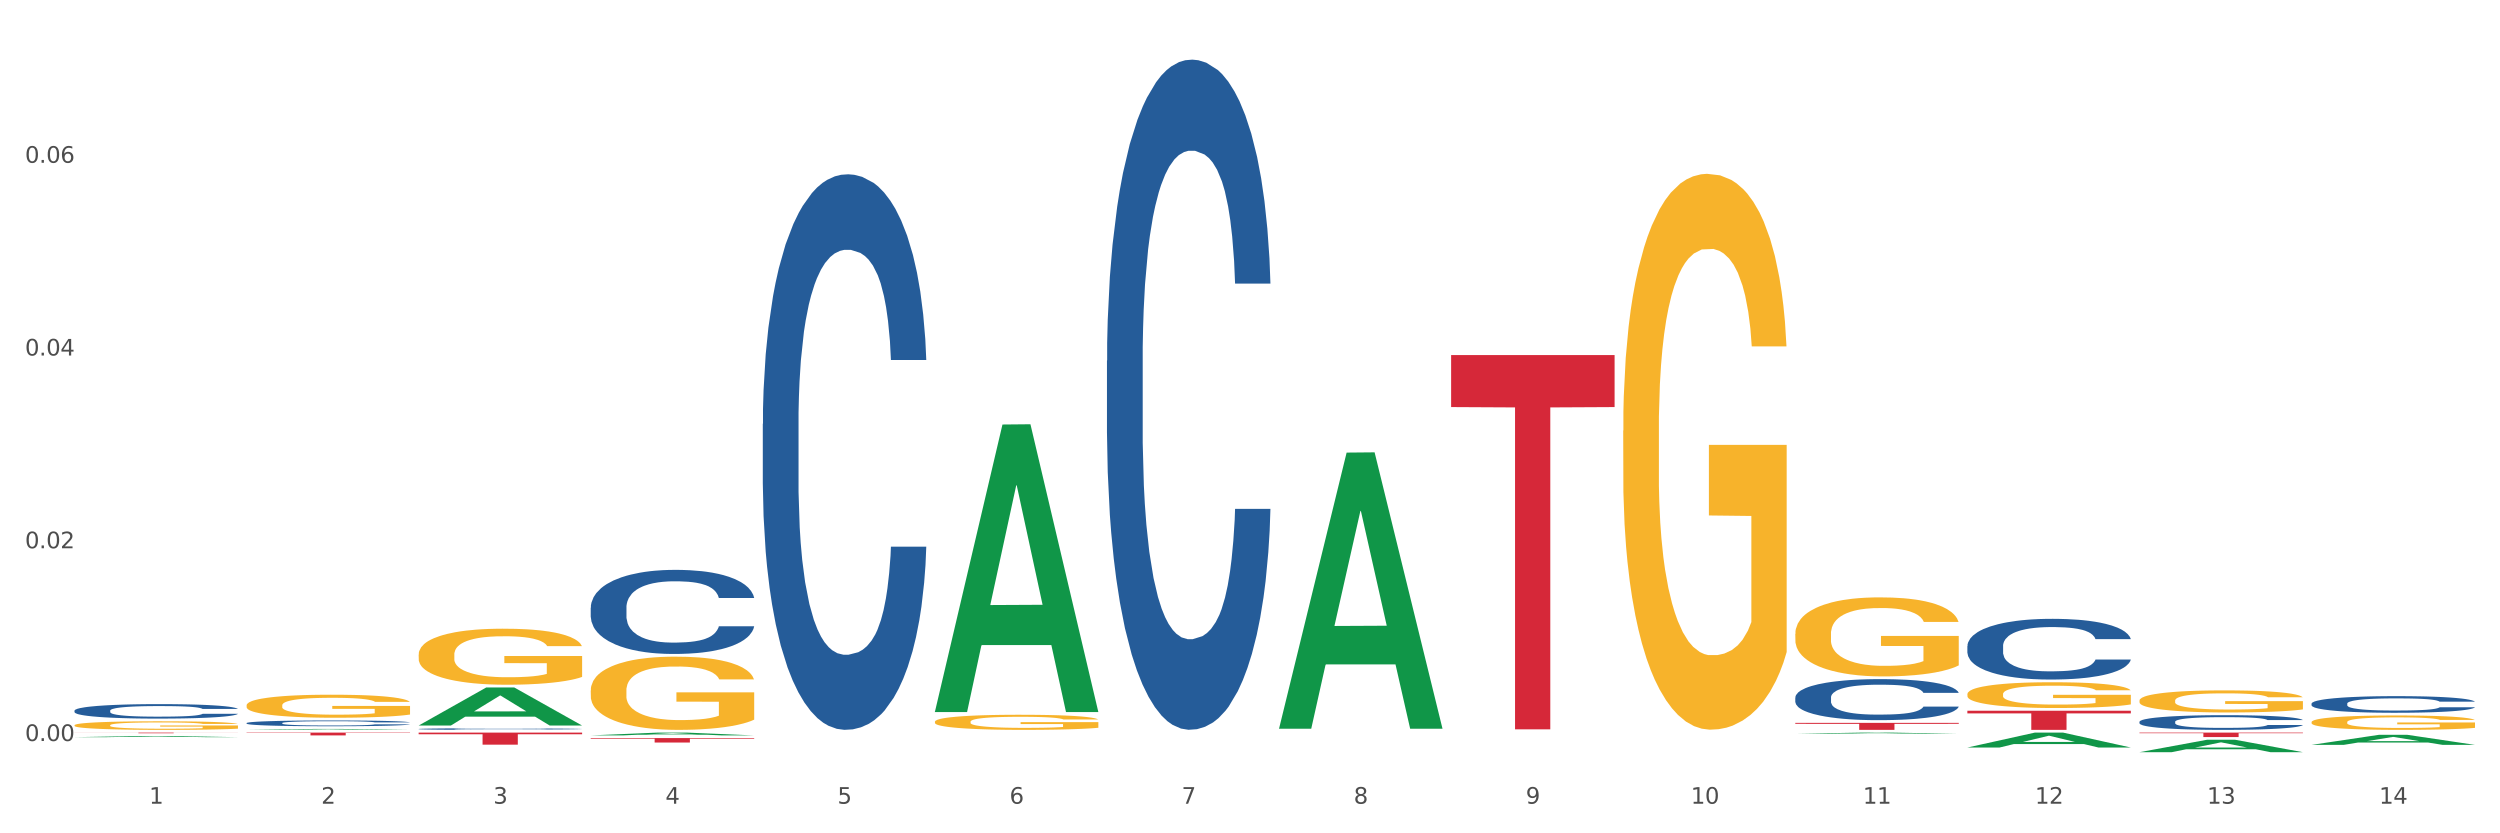 <?xml version="1.0" encoding="utf-8" standalone="no"?>
<!DOCTYPE svg PUBLIC "-//W3C//DTD SVG 1.1//EN"
  "http://www.w3.org/Graphics/SVG/1.1/DTD/svg11.dtd">
<svg xmlns:xlink="http://www.w3.org/1999/xlink" width="1080pt" height="360pt" viewBox="0 0 1080 360" xmlns="http://www.w3.org/2000/svg" version="1.1">
 <rect x="0" y="0" width="1080" height="360" fill="#333333" stroke="none"/>
 <defs>
  <style type="text/css">*{stroke-linejoin: round; stroke-linecap: butt}</style>
 </defs>
 <g id="figure_1">
  <g id="patch_1">
   <path d="M 0 360 
L 1080 360 
L 1080 0 
L 0 0 
z
" style="fill: #ffffff; stroke: #ffffff; stroke-linejoin: miter"/>
  </g>
  <g id="axes_1">
   <g id="matplotlib.axis_1">
    <g id="xtick_1">
     <g id="text_1">
      <!-- 1 -->
      <g style="fill: #4d4d4d" transform="translate(64.432 347.204) scale(0.096 -0.096)">
       <defs>
        <path id="DejaVuSans-31" d="M 794 531 
L 1825 531 
L 1825 4091 
L 703 3866 
L 703 4441 
L 1819 4666 
L 2450 4666 
L 2450 531 
L 3481 531 
L 3481 0 
L 794 0 
L 794 531 
z
" transform="scale(0.016)"/>
       </defs>
       <use xlink:href="#DejaVuSans-31"/>
      </g>
     </g>
    </g>
    <g id="xtick_2">
     <g id="text_2">
      <!-- 2 -->
      <g style="fill: #4d4d4d" transform="translate(138.771 347.204) scale(0.096 -0.096)">
       <defs>
        <path id="DejaVuSans-32" d="M 1228 531 
L 3431 531 
L 3431 0 
L 469 0 
L 469 531 
Q 828 903 1448 1529 
Q 2069 2156 2228 2338 
Q 2531 2678 2651 2914 
Q 2772 3150 2772 3378 
Q 2772 3750 2511 3984 
Q 2250 4219 1831 4219 
Q 1534 4219 1204 4116 
Q 875 4013 500 3803 
L 500 4441 
Q 881 4594 1212 4672 
Q 1544 4750 1819 4750 
Q 2544 4750 2975 4387 
Q 3406 4025 3406 3419 
Q 3406 3131 3298 2873 
Q 3191 2616 2906 2266 
Q 2828 2175 2409 1742 
Q 1991 1309 1228 531 
z
" transform="scale(0.016)"/>
       </defs>
       <use xlink:href="#DejaVuSans-32"/>
      </g>
     </g>
    </g>
    <g id="xtick_3">
     <g id="text_3">
      <!-- 3 -->
      <g style="fill: #4d4d4d" transform="translate(213.109 347.204) scale(0.096 -0.096)">
       <defs>
        <path id="DejaVuSans-33" d="M 2597 2516 
Q 3050 2419 3304 2112 
Q 3559 1806 3559 1356 
Q 3559 666 3084 287 
Q 2609 -91 1734 -91 
Q 1441 -91 1130 -33 
Q 819 25 488 141 
L 488 750 
Q 750 597 1062 519 
Q 1375 441 1716 441 
Q 2309 441 2620 675 
Q 2931 909 2931 1356 
Q 2931 1769 2642 2001 
Q 2353 2234 1838 2234 
L 1294 2234 
L 1294 2753 
L 1863 2753 
Q 2328 2753 2575 2939 
Q 2822 3125 2822 3475 
Q 2822 3834 2567 4026 
Q 2313 4219 1838 4219 
Q 1578 4219 1281 4162 
Q 984 4106 628 3988 
L 628 4550 
Q 988 4650 1302 4700 
Q 1616 4750 1894 4750 
Q 2613 4750 3031 4423 
Q 3450 4097 3450 3541 
Q 3450 3153 3228 2886 
Q 3006 2619 2597 2516 
z
" transform="scale(0.016)"/>
       </defs>
       <use xlink:href="#DejaVuSans-33"/>
      </g>
     </g>
    </g>
    <g id="xtick_4">
     <g id="text_4">
      <!-- 4 -->
      <g style="fill: #4d4d4d" transform="translate(287.448 347.204) scale(0.096 -0.096)">
       <defs>
        <path id="DejaVuSans-34" d="M 2419 4116 
L 825 1625 
L 2419 1625 
L 2419 4116 
z
M 2253 4666 
L 3047 4666 
L 3047 1625 
L 3713 1625 
L 3713 1100 
L 3047 1100 
L 3047 0 
L 2419 0 
L 2419 1100 
L 313 1100 
L 313 1709 
L 2253 4666 
z
" transform="scale(0.016)"/>
       </defs>
       <use xlink:href="#DejaVuSans-34"/>
      </g>
     </g>
    </g>
    <g id="xtick_5">
     <g id="text_5">
      <!-- 5 -->
      <g style="fill: #4d4d4d" transform="translate(361.787 347.204) scale(0.096 -0.096)">
       <defs>
        <path id="DejaVuSans-35" d="M 691 4666 
L 3169 4666 
L 3169 4134 
L 1269 4134 
L 1269 2991 
Q 1406 3038 1543 3061 
Q 1681 3084 1819 3084 
Q 2600 3084 3056 2656 
Q 3513 2228 3513 1497 
Q 3513 744 3044 326 
Q 2575 -91 1722 -91 
Q 1428 -91 1123 -41 
Q 819 9 494 109 
L 494 744 
Q 775 591 1075 516 
Q 1375 441 1709 441 
Q 2250 441 2565 725 
Q 2881 1009 2881 1497 
Q 2881 1984 2565 2268 
Q 2250 2553 1709 2553 
Q 1456 2553 1204 2497 
Q 953 2441 691 2322 
L 691 4666 
z
" transform="scale(0.016)"/>
       </defs>
       <use xlink:href="#DejaVuSans-35"/>
      </g>
     </g>
    </g>
    <g id="xtick_6">
     <g id="text_6">
      <!-- 6 -->
      <g style="fill: #4d4d4d" transform="translate(436.125 347.204) scale(0.096 -0.096)">
       <defs>
        <path id="DejaVuSans-36" d="M 2113 2584 
Q 1688 2584 1439 2293 
Q 1191 2003 1191 1497 
Q 1191 994 1439 701 
Q 1688 409 2113 409 
Q 2538 409 2786 701 
Q 3034 994 3034 1497 
Q 3034 2003 2786 2293 
Q 2538 2584 2113 2584 
z
M 3366 4563 
L 3366 3988 
Q 3128 4100 2886 4159 
Q 2644 4219 2406 4219 
Q 1781 4219 1451 3797 
Q 1122 3375 1075 2522 
Q 1259 2794 1537 2939 
Q 1816 3084 2150 3084 
Q 2853 3084 3261 2657 
Q 3669 2231 3669 1497 
Q 3669 778 3244 343 
Q 2819 -91 2113 -91 
Q 1303 -91 875 529 
Q 447 1150 447 2328 
Q 447 3434 972 4092 
Q 1497 4750 2381 4750 
Q 2619 4750 2861 4703 
Q 3103 4656 3366 4563 
z
" transform="scale(0.016)"/>
       </defs>
       <use xlink:href="#DejaVuSans-36"/>
      </g>
     </g>
    </g>
    <g id="xtick_7">
     <g id="text_7">
      <!-- 7 -->
      <g style="fill: #4d4d4d" transform="translate(510.464 347.204) scale(0.096 -0.096)">
       <defs>
        <path id="DejaVuSans-37" d="M 525 4666 
L 3525 4666 
L 3525 4397 
L 1831 0 
L 1172 0 
L 2766 4134 
L 525 4134 
L 525 4666 
z
" transform="scale(0.016)"/>
       </defs>
       <use xlink:href="#DejaVuSans-37"/>
      </g>
     </g>
    </g>
    <g id="xtick_8">
     <g id="text_8">
      <!-- 8 -->
      <g style="fill: #4d4d4d" transform="translate(584.803 347.204) scale(0.096 -0.096)">
       <defs>
        <path id="DejaVuSans-38" d="M 2034 2216 
Q 1584 2216 1326 1975 
Q 1069 1734 1069 1313 
Q 1069 891 1326 650 
Q 1584 409 2034 409 
Q 2484 409 2743 651 
Q 3003 894 3003 1313 
Q 3003 1734 2745 1975 
Q 2488 2216 2034 2216 
z
M 1403 2484 
Q 997 2584 770 2862 
Q 544 3141 544 3541 
Q 544 4100 942 4425 
Q 1341 4750 2034 4750 
Q 2731 4750 3128 4425 
Q 3525 4100 3525 3541 
Q 3525 3141 3298 2862 
Q 3072 2584 2669 2484 
Q 3125 2378 3379 2068 
Q 3634 1759 3634 1313 
Q 3634 634 3220 271 
Q 2806 -91 2034 -91 
Q 1263 -91 848 271 
Q 434 634 434 1313 
Q 434 1759 690 2068 
Q 947 2378 1403 2484 
z
M 1172 3481 
Q 1172 3119 1398 2916 
Q 1625 2713 2034 2713 
Q 2441 2713 2670 2916 
Q 2900 3119 2900 3481 
Q 2900 3844 2670 4047 
Q 2441 4250 2034 4250 
Q 1625 4250 1398 4047 
Q 1172 3844 1172 3481 
z
" transform="scale(0.016)"/>
       </defs>
       <use xlink:href="#DejaVuSans-38"/>
      </g>
     </g>
    </g>
    <g id="xtick_9">
     <g id="text_9">
      <!-- 9 -->
      <g style="fill: #4d4d4d" transform="translate(659.142 347.204) scale(0.096 -0.096)">
       <defs>
        <path id="DejaVuSans-39" d="M 703 97 
L 703 672 
Q 941 559 1184 500 
Q 1428 441 1663 441 
Q 2288 441 2617 861 
Q 2947 1281 2994 2138 
Q 2813 1869 2534 1725 
Q 2256 1581 1919 1581 
Q 1219 1581 811 2004 
Q 403 2428 403 3163 
Q 403 3881 828 4315 
Q 1253 4750 1959 4750 
Q 2769 4750 3195 4129 
Q 3622 3509 3622 2328 
Q 3622 1225 3098 567 
Q 2575 -91 1691 -91 
Q 1453 -91 1209 -44 
Q 966 3 703 97 
z
M 1959 2075 
Q 2384 2075 2632 2365 
Q 2881 2656 2881 3163 
Q 2881 3666 2632 3958 
Q 2384 4250 1959 4250 
Q 1534 4250 1286 3958 
Q 1038 3666 1038 3163 
Q 1038 2656 1286 2365 
Q 1534 2075 1959 2075 
z
" transform="scale(0.016)"/>
       </defs>
       <use xlink:href="#DejaVuSans-39"/>
      </g>
     </g>
    </g>
    <g id="xtick_10">
     <g id="text_10">
      <!-- 10 -->
      <g style="fill: #4d4d4d" transform="translate(730.426 347.204) scale(0.096 -0.096)">
       <defs>
        <path id="DejaVuSans-30" d="M 2034 4250 
Q 1547 4250 1301 3770 
Q 1056 3291 1056 2328 
Q 1056 1369 1301 889 
Q 1547 409 2034 409 
Q 2525 409 2770 889 
Q 3016 1369 3016 2328 
Q 3016 3291 2770 3770 
Q 2525 4250 2034 4250 
z
M 2034 4750 
Q 2819 4750 3233 4129 
Q 3647 3509 3647 2328 
Q 3647 1150 3233 529 
Q 2819 -91 2034 -91 
Q 1250 -91 836 529 
Q 422 1150 422 2328 
Q 422 3509 836 4129 
Q 1250 4750 2034 4750 
z
" transform="scale(0.016)"/>
       </defs>
       <use xlink:href="#DejaVuSans-31"/>
       <use xlink:href="#DejaVuSans-30" transform="translate(63.623 0)"/>
      </g>
     </g>
    </g>
    <g id="xtick_11">
     <g id="text_11">
      <!-- 11 -->
      <g style="fill: #4d4d4d" transform="translate(804.765 347.204) scale(0.096 -0.096)">
       <use xlink:href="#DejaVuSans-31"/>
       <use xlink:href="#DejaVuSans-31" transform="translate(63.623 0)"/>
      </g>
     </g>
    </g>
    <g id="xtick_12">
     <g id="text_12">
      <!-- 12 -->
      <g style="fill: #4d4d4d" transform="translate(879.104 347.204) scale(0.096 -0.096)">
       <use xlink:href="#DejaVuSans-31"/>
       <use xlink:href="#DejaVuSans-32" transform="translate(63.623 0)"/>
      </g>
     </g>
    </g>
    <g id="xtick_13">
     <g id="text_13">
      <!-- 13 -->
      <g style="fill: #4d4d4d" transform="translate(953.442 347.204) scale(0.096 -0.096)">
       <use xlink:href="#DejaVuSans-31"/>
       <use xlink:href="#DejaVuSans-33" transform="translate(63.623 0)"/>
      </g>
     </g>
    </g>
    <g id="xtick_14">
     <g id="text_14">
      <!-- 14 -->
      <g style="fill: #4d4d4d" transform="translate(1027.781 347.204) scale(0.096 -0.096)">
       <use xlink:href="#DejaVuSans-31"/>
       <use xlink:href="#DejaVuSans-34" transform="translate(63.623 0)"/>
      </g>
     </g>
    </g>
    <g id="xtick_15"/>
    <g id="xtick_16"/>
    <g id="xtick_17"/>
    <g id="xtick_18"/>
    <g id="xtick_19"/>
    <g id="xtick_20"/>
    <g id="xtick_21"/>
    <g id="xtick_22"/>
    <g id="xtick_23"/>
    <g id="xtick_24"/>
    <g id="xtick_25"/>
    <g id="xtick_26"/>
    <g id="xtick_27"/>
   </g>
   <g id="matplotlib.axis_2">
    <g id="ytick_1">
     <g id="text_15">
      <!-- 0.00 -->
      <g style="fill: #4d4d4d" transform="translate(10.8 320.117) scale(0.096 -0.096)">
       <defs>
        <path id="DejaVuSans-2e" d="M 684 794 
L 1344 794 
L 1344 0 
L 684 0 
L 684 794 
z
" transform="scale(0.016)"/>
       </defs>
       <use xlink:href="#DejaVuSans-30"/>
       <use xlink:href="#DejaVuSans-2e" transform="translate(63.623 0)"/>
       <use xlink:href="#DejaVuSans-30" transform="translate(95.41 0)"/>
       <use xlink:href="#DejaVuSans-30" transform="translate(159.033 0)"/>
      </g>
     </g>
    </g>
    <g id="ytick_2">
     <g id="text_16">
      <!-- 0.02 -->
      <g style="fill: #4d4d4d" transform="translate(10.8 236.85) scale(0.096 -0.096)">
       <use xlink:href="#DejaVuSans-30"/>
       <use xlink:href="#DejaVuSans-2e" transform="translate(63.623 0)"/>
       <use xlink:href="#DejaVuSans-30" transform="translate(95.41 0)"/>
       <use xlink:href="#DejaVuSans-32" transform="translate(159.033 0)"/>
      </g>
     </g>
    </g>
    <g id="ytick_3">
     <g id="text_17">
      <!-- 0.04 -->
      <g style="fill: #4d4d4d" transform="translate(10.8 153.584) scale(0.096 -0.096)">
       <use xlink:href="#DejaVuSans-30"/>
       <use xlink:href="#DejaVuSans-2e" transform="translate(63.623 0)"/>
       <use xlink:href="#DejaVuSans-30" transform="translate(95.41 0)"/>
       <use xlink:href="#DejaVuSans-34" transform="translate(159.033 0)"/>
      </g>
     </g>
    </g>
    <g id="ytick_4">
     <g id="text_18">
      <!-- 0.06 -->
      <g style="fill: #4d4d4d" transform="translate(10.8 70.317) scale(0.096 -0.096)">
       <use xlink:href="#DejaVuSans-30"/>
       <use xlink:href="#DejaVuSans-2e" transform="translate(63.623 0)"/>
       <use xlink:href="#DejaVuSans-30" transform="translate(95.41 0)"/>
       <use xlink:href="#DejaVuSans-36" transform="translate(159.033 0)"/>
      </g>
     </g>
    </g>
    <g id="ytick_5"/>
    <g id="ytick_6"/>
    <g id="ytick_7"/>
    <g id="ytick_8"/>
   </g>
   <g id="PolyCollection_1">
    <path d="M 32.175 318.46 
L 32.248 318.46 
L 61.37 317.944 
L 73.456 317.944 
L 102.797 318.461 
L 88.818 318.461 
L 82.484 318.341 
L 52.415 318.341 
L 52.197 318.343 
L 46.081 318.461 
L 32.175 318.461 
L 32.175 318.46 
L 56.201 318.269 
L 78.698 318.268 
L 67.559 318.054 
L 67.413 318.053 
L 67.267 318.054 
L 56.128 318.268 
L 56.201 318.269 
L 32.175 318.46 
z
" clip-path="url(#p758062bb77)" style="fill: #109648"/>
    <path d="M 106.514 315.306 
L 106.587 315.306 
L 135.709 314.905 
L 147.795 314.905 
L 177.135 315.307 
L 163.157 315.307 
L 156.823 315.213 
L 126.754 315.213 
L 126.535 315.215 
L 120.42 315.307 
L 106.514 315.307 
L 106.514 315.306 
L 130.54 315.157 
L 153.037 315.157 
L 141.897 314.991 
L 141.752 314.99 
L 141.606 314.991 
L 130.467 315.157 
L 130.54 315.157 
L 106.514 315.306 
z
" clip-path="url(#p758062bb77)" style="fill: #109648"/>
    <path d="M 255.191 318.857 
L 325.813 318.857 
L 325.813 319.124 
L 298.033 319.126 
L 298.033 320.775 
L 282.804 320.775 
L 282.804 319.126 
L 255.191 319.124 
L 255.191 318.859 
L 255.191 318.857 
z
" clip-path="url(#p758062bb77)" style="fill: #d62839"/>
    <path d="M 180.852 316.47 
L 251.474 316.47 
L 251.474 317.198 
L 223.694 317.203 
L 223.694 321.707 
L 208.465 321.707 
L 208.465 317.203 
L 180.852 317.198 
L 180.852 316.475 
L 180.852 316.47 
z
" clip-path="url(#p758062bb77)" style="fill: #d62839"/>
    <path d="M 626.885 153.383 
L 697.506 153.383 
L 697.506 175.854 
L 669.726 176.005 
L 669.726 315.081 
L 654.497 315.081 
L 654.497 176.005 
L 626.885 175.854 
L 626.885 153.535 
L 626.885 153.383 
z
" clip-path="url(#p758062bb77)" style="fill: #d62839"/>
    <path d="M 775.562 312.274 
L 846.184 312.274 
L 846.184 312.695 
L 818.404 312.698 
L 818.404 315.307 
L 803.175 315.307 
L 803.175 312.698 
L 775.562 312.695 
L 775.562 312.277 
L 775.562 312.274 
z
" clip-path="url(#p758062bb77)" style="fill: #d62839"/>
    <path d="M 106.514 316.47 
L 177.135 316.47 
L 177.135 316.639 
L 149.355 316.641 
L 149.355 317.69 
L 134.126 317.69 
L 134.126 316.641 
L 106.514 316.639 
L 106.514 316.471 
L 106.514 316.47 
z
" clip-path="url(#p758062bb77)" style="fill: #d62839"/>
    <path d="M 32.175 316.47 
L 102.797 316.47 
L 102.797 316.513 
L 75.017 316.513 
L 75.017 316.781 
L 59.788 316.781 
L 59.788 316.513 
L 32.175 316.513 
L 32.175 316.47 
L 32.175 316.47 
z
" clip-path="url(#p758062bb77)" style="fill: #d62839"/>
    <path d="M 849.901 307.031 
L 920.523 307.031 
L 920.523 308.181 
L 892.742 308.189 
L 892.742 315.307 
L 877.514 315.307 
L 877.514 308.189 
L 849.901 308.181 
L 849.901 307.039 
L 849.901 307.031 
z
" clip-path="url(#p758062bb77)" style="fill: #d62839"/>
    <path d="M 924.24 316.47 
L 994.861 316.47 
L 994.861 316.739 
L 967.081 316.74 
L 967.081 318.404 
L 951.852 318.404 
L 951.852 316.74 
L 924.24 316.739 
L 924.24 316.472 
L 924.24 316.47 
z
" clip-path="url(#p758062bb77)" style="fill: #d62839"/>
    <path d="M 180.852 313.413 
L 180.925 313.398 
L 210.048 296.99 
L 222.133 296.974 
L 251.474 313.444 
L 237.495 313.444 
L 231.161 309.609 
L 201.092 309.609 
L 200.874 309.671 
L 194.758 313.444 
L 180.852 313.444 
L 180.852 313.413 
L 204.878 307.32 
L 227.375 307.305 
L 216.236 300.485 
L 216.09 300.454 
L 215.945 300.5 
L 204.806 307.305 
L 204.878 307.32 
L 180.852 313.413 
z
" clip-path="url(#p758062bb77)" style="fill: #109648"/>
    <path d="M 255.191 317.692 
L 255.264 317.691 
L 284.386 316.471 
L 296.472 316.47 
L 325.813 317.695 
L 311.834 317.695 
L 305.5 317.409 
L 275.431 317.409 
L 275.213 317.414 
L 269.097 317.695 
L 255.191 317.695 
L 255.191 317.692 
L 279.217 317.239 
L 301.714 317.238 
L 290.575 316.731 
L 290.429 316.729 
L 290.284 316.732 
L 279.144 317.238 
L 279.217 317.239 
L 255.191 317.692 
z
" clip-path="url(#p758062bb77)" style="fill: #109648"/>
    <path d="M 180.852 282.787 
L 180.936 282.765 
L 180.936 281.969 
L 181.103 281.283 
L 181.936 279.625 
L 183.187 278.254 
L 184.104 277.524 
L 185.021 276.927 
L 186.105 276.33 
L 187.439 275.71 
L 189.857 274.804 
L 191.358 274.339 
L 193.192 273.853 
L 196.528 273.145 
L 198.946 272.747 
L 201.447 272.416 
L 205.533 272.018 
L 208.201 271.841 
L 211.036 271.708 
L 214.454 271.62 
L 217.039 271.597 
L 222.709 271.664 
L 227.545 271.863 
L 229.879 272.018 
L 232.881 272.283 
L 234.465 272.46 
L 237.05 272.814 
L 239.718 273.278 
L 241.552 273.676 
L 244.304 274.428 
L 246.388 275.18 
L 248.306 276.109 
L 249.306 276.75 
L 250.057 277.347 
L 250.724 278.032 
L 251.391 279.116 
L 236.383 279.116 
L 235.799 278.342 
L 234.882 277.612 
L 233.548 276.905 
L 232.38 276.462 
L 230.379 275.91 
L 228.545 275.556 
L 226.627 275.29 
L 224.293 275.069 
L 222.458 274.959 
L 219.874 274.87 
L 214.788 274.892 
L 211.369 275.069 
L 209.034 275.29 
L 207.534 275.489 
L 206.2 275.71 
L 204.699 276.02 
L 202.948 276.484 
L 201.697 276.905 
L 200.446 277.435 
L 199.446 277.966 
L 198.529 278.585 
L 197.778 279.249 
L 197.195 279.934 
L 196.694 280.774 
L 196.277 282.168 
L 196.277 285.197 
L 196.444 285.883 
L 196.861 286.789 
L 197.361 287.475 
L 198.195 288.293 
L 198.946 288.846 
L 200.363 289.642 
L 201.947 290.305 
L 203.198 290.725 
L 204.449 291.079 
L 206.616 291.566 
L 209.034 291.964 
L 211.119 292.207 
L 213.954 292.428 
L 215.871 292.517 
L 217.539 292.561 
L 221.625 292.561 
L 224.543 292.495 
L 227.795 292.34 
L 230.296 292.141 
L 232.38 291.897 
L 234.715 291.499 
L 236.216 291.124 
L 236.216 286.502 
L 217.873 286.48 
L 217.873 283.406 
L 251.474 283.406 
L 251.474 292.428 
L 250.057 292.893 
L 248.473 293.313 
L 246.805 293.689 
L 244.304 294.153 
L 241.302 294.595 
L 238.634 294.905 
L 235.799 295.17 
L 232.464 295.414 
L 228.128 295.635 
L 225.46 295.723 
L 222.125 295.789 
L 218.206 295.812 
L 214.788 295.767 
L 211.452 295.657 
L 207.951 295.458 
L 204.532 295.17 
L 201.947 294.883 
L 199.362 294.529 
L 196.611 294.065 
L 194.443 293.622 
L 192.776 293.224 
L 190.941 292.716 
L 188.94 292.052 
L 187.439 291.455 
L 186.105 290.836 
L 184.688 290.04 
L 183.687 289.354 
L 182.687 288.492 
L 182.103 287.851 
L 181.436 286.856 
L 180.936 285.462 
L 180.852 282.787 
z
" clip-path="url(#p758062bb77)" style="fill: #f7b32b"/>
    <path d="M 255.191 298.293 
L 255.275 298.264 
L 255.275 297.224 
L 255.441 296.328 
L 256.275 294.162 
L 257.526 292.371 
L 258.443 291.417 
L 259.36 290.637 
L 260.444 289.857 
L 261.778 289.049 
L 264.196 287.864 
L 265.697 287.258 
L 267.531 286.622 
L 270.866 285.698 
L 273.284 285.178 
L 275.786 284.744 
L 279.871 284.225 
L 282.539 283.993 
L 285.374 283.82 
L 288.793 283.705 
L 291.377 283.676 
L 297.047 283.762 
L 301.883 284.022 
L 304.218 284.225 
L 307.219 284.571 
L 308.804 284.802 
L 311.388 285.264 
L 314.057 285.871 
L 315.891 286.391 
L 318.642 287.373 
L 320.727 288.355 
L 322.645 289.569 
L 323.645 290.406 
L 324.395 291.186 
L 325.062 292.082 
L 325.73 293.497 
L 310.721 293.497 
L 310.138 292.486 
L 309.221 291.533 
L 307.886 290.609 
L 306.719 290.031 
L 304.718 289.309 
L 302.884 288.846 
L 300.966 288.5 
L 298.631 288.211 
L 296.797 288.066 
L 294.212 287.951 
L 289.126 287.98 
L 285.708 288.211 
L 283.373 288.5 
L 281.872 288.76 
L 280.538 289.049 
L 279.037 289.453 
L 277.286 290.06 
L 276.036 290.609 
L 274.785 291.302 
L 273.785 291.995 
L 272.867 292.804 
L 272.117 293.671 
L 271.533 294.566 
L 271.033 295.664 
L 270.616 297.484 
L 270.616 301.441 
L 270.783 302.337 
L 271.2 303.521 
L 271.7 304.417 
L 272.534 305.485 
L 273.284 306.208 
L 274.702 307.247 
L 276.286 308.114 
L 277.537 308.663 
L 278.787 309.125 
L 280.955 309.761 
L 283.373 310.281 
L 285.458 310.598 
L 288.292 310.887 
L 290.21 311.003 
L 291.878 311.061 
L 295.963 311.061 
L 298.882 310.974 
L 302.133 310.772 
L 304.635 310.512 
L 306.719 310.194 
L 309.054 309.674 
L 310.555 309.183 
L 310.555 303.146 
L 292.211 303.117 
L 292.211 299.101 
L 325.813 299.101 
L 325.813 310.887 
L 324.395 311.494 
L 322.811 312.043 
L 321.144 312.534 
L 318.642 313.14 
L 315.641 313.718 
L 312.973 314.123 
L 310.138 314.469 
L 306.803 314.787 
L 302.467 315.076 
L 299.799 315.191 
L 296.464 315.278 
L 292.545 315.307 
L 289.126 315.249 
L 285.791 315.105 
L 282.289 314.845 
L 278.871 314.469 
L 276.286 314.094 
L 273.701 313.632 
L 270.95 313.025 
L 268.782 312.447 
L 267.114 311.927 
L 265.28 311.263 
L 263.279 310.396 
L 261.778 309.616 
L 260.444 308.807 
L 259.027 307.767 
L 258.026 306.872 
L 257.025 305.745 
L 256.442 304.908 
L 255.775 303.608 
L 255.275 301.788 
L 255.191 298.293 
z
" clip-path="url(#p758062bb77)" style="fill: #f7b32b"/>
    <path d="M 849.901 299.876 
L 849.984 299.865 
L 849.984 299.499 
L 850.151 299.184 
L 850.985 298.421 
L 852.235 297.79 
L 853.153 297.454 
L 854.07 297.179 
L 855.154 296.905 
L 856.488 296.62 
L 858.906 296.202 
L 860.407 295.989 
L 862.241 295.765 
L 865.576 295.439 
L 867.994 295.256 
L 870.495 295.104 
L 874.581 294.92 
L 877.249 294.839 
L 880.084 294.778 
L 883.502 294.737 
L 886.087 294.727 
L 891.757 294.758 
L 896.593 294.849 
L 898.927 294.92 
L 901.929 295.043 
L 903.513 295.124 
L 906.098 295.287 
L 908.766 295.5 
L 910.601 295.684 
L 913.352 296.029 
L 915.436 296.375 
L 917.354 296.803 
L 918.355 297.098 
L 919.105 297.373 
L 919.772 297.688 
L 920.439 298.187 
L 905.431 298.187 
L 904.847 297.83 
L 903.93 297.495 
L 902.596 297.169 
L 901.429 296.966 
L 899.428 296.711 
L 897.593 296.548 
L 895.676 296.426 
L 893.341 296.325 
L 891.507 296.274 
L 888.922 296.233 
L 883.836 296.243 
L 880.417 296.325 
L 878.083 296.426 
L 876.582 296.518 
L 875.248 296.62 
L 873.747 296.762 
L 871.996 296.976 
L 870.745 297.169 
L 869.495 297.413 
L 868.494 297.657 
L 867.577 297.942 
L 866.827 298.248 
L 866.243 298.563 
L 865.743 298.95 
L 865.326 299.591 
L 865.326 300.985 
L 865.493 301.3 
L 865.91 301.717 
L 866.41 302.033 
L 867.244 302.409 
L 867.994 302.663 
L 869.411 303.03 
L 870.996 303.335 
L 872.246 303.528 
L 873.497 303.691 
L 875.665 303.915 
L 878.083 304.098 
L 880.167 304.21 
L 883.002 304.312 
L 884.92 304.353 
L 886.587 304.373 
L 890.673 304.373 
L 893.591 304.342 
L 896.843 304.271 
L 899.344 304.18 
L 901.429 304.068 
L 903.763 303.884 
L 905.264 303.712 
L 905.264 301.585 
L 886.921 301.575 
L 886.921 300.16 
L 920.523 300.16 
L 920.523 304.312 
L 919.105 304.525 
L 917.521 304.719 
L 915.853 304.892 
L 913.352 305.105 
L 910.35 305.309 
L 907.682 305.451 
L 904.847 305.574 
L 901.512 305.685 
L 897.177 305.787 
L 894.508 305.828 
L 891.173 305.858 
L 887.254 305.869 
L 883.836 305.848 
L 880.501 305.797 
L 876.999 305.706 
L 873.58 305.574 
L 870.996 305.441 
L 868.411 305.278 
L 865.659 305.065 
L 863.492 304.861 
L 861.824 304.678 
L 859.99 304.444 
L 857.989 304.139 
L 856.488 303.864 
L 855.154 303.579 
L 853.736 303.213 
L 852.736 302.898 
L 851.735 302.501 
L 851.151 302.206 
L 850.484 301.748 
L 849.984 301.107 
L 849.901 299.876 
z
" clip-path="url(#p758062bb77)" style="fill: #f7b32b"/>
    <path d="M 775.562 273.846 
L 775.645 273.815 
L 775.645 272.692 
L 775.812 271.725 
L 776.646 269.386 
L 777.897 267.452 
L 778.814 266.423 
L 779.731 265.581 
L 780.815 264.738 
L 782.149 263.865 
L 784.567 262.586 
L 786.068 261.931 
L 787.902 261.245 
L 791.237 260.247 
L 793.655 259.685 
L 796.157 259.218 
L 800.242 258.656 
L 802.91 258.407 
L 805.745 258.219 
L 809.164 258.095 
L 811.748 258.063 
L 817.418 258.157 
L 822.254 258.438 
L 824.589 258.656 
L 827.59 259.03 
L 829.175 259.28 
L 831.759 259.779 
L 834.427 260.434 
L 836.262 260.995 
L 839.013 262.056 
L 841.098 263.116 
L 843.015 264.426 
L 844.016 265.331 
L 844.766 266.173 
L 845.433 267.14 
L 846.1 268.668 
L 831.092 268.668 
L 830.509 267.577 
L 829.592 266.547 
L 828.257 265.549 
L 827.09 264.926 
L 825.089 264.146 
L 823.255 263.647 
L 821.337 263.272 
L 819.002 262.96 
L 817.168 262.805 
L 814.583 262.68 
L 809.497 262.711 
L 806.079 262.96 
L 803.744 263.272 
L 802.243 263.553 
L 800.909 263.865 
L 799.408 264.302 
L 797.657 264.957 
L 796.407 265.549 
L 795.156 266.298 
L 794.156 267.047 
L 793.238 267.92 
L 792.488 268.856 
L 791.904 269.823 
L 791.404 271.008 
L 790.987 272.973 
L 790.987 277.246 
L 791.154 278.213 
L 791.571 279.492 
L 792.071 280.459 
L 792.905 281.613 
L 793.655 282.393 
L 795.073 283.515 
L 796.657 284.451 
L 797.908 285.044 
L 799.158 285.543 
L 801.326 286.229 
L 803.744 286.79 
L 805.829 287.134 
L 808.663 287.445 
L 810.581 287.57 
L 812.249 287.633 
L 816.334 287.633 
L 819.253 287.539 
L 822.504 287.321 
L 825.006 287.04 
L 827.09 286.697 
L 829.425 286.135 
L 830.926 285.605 
L 830.926 279.086 
L 812.582 279.055 
L 812.582 274.72 
L 846.184 274.72 
L 846.184 287.445 
L 844.766 288.1 
L 843.182 288.693 
L 841.515 289.223 
L 839.013 289.878 
L 836.012 290.502 
L 833.344 290.939 
L 830.509 291.313 
L 827.174 291.656 
L 822.838 291.968 
L 820.17 292.093 
L 816.835 292.187 
L 812.916 292.218 
L 809.497 292.155 
L 806.162 291.999 
L 802.66 291.719 
L 799.242 291.313 
L 796.657 290.908 
L 794.072 290.409 
L 791.321 289.754 
L 789.153 289.13 
L 787.485 288.568 
L 785.651 287.851 
L 783.65 286.915 
L 782.149 286.073 
L 780.815 285.2 
L 779.398 284.077 
L 778.397 283.11 
L 777.396 281.893 
L 776.813 280.989 
L 776.146 279.585 
L 775.645 277.62 
L 775.562 273.846 
z
" clip-path="url(#p758062bb77)" style="fill: #f7b32b"/>
    <path d="M 924.24 302.655 
L 924.323 302.646 
L 924.323 302.333 
L 924.49 302.062 
L 925.323 301.408 
L 926.574 300.868 
L 927.491 300.58 
L 928.408 300.345 
L 929.492 300.109 
L 930.826 299.865 
L 933.244 299.508 
L 934.745 299.325 
L 936.58 299.133 
L 939.915 298.854 
L 942.333 298.697 
L 944.834 298.566 
L 948.92 298.409 
L 951.588 298.339 
L 954.423 298.287 
L 957.841 298.252 
L 960.426 298.243 
L 966.096 298.27 
L 970.932 298.348 
L 973.266 298.409 
L 976.268 298.514 
L 977.852 298.583 
L 980.437 298.723 
L 983.105 298.906 
L 984.939 299.063 
L 987.691 299.359 
L 989.775 299.656 
L 991.693 300.022 
L 992.693 300.275 
L 993.444 300.51 
L 994.111 300.781 
L 994.778 301.208 
L 979.77 301.208 
L 979.186 300.903 
L 978.269 300.615 
L 976.935 300.336 
L 975.768 300.162 
L 973.766 299.944 
L 971.932 299.804 
L 970.014 299.699 
L 967.68 299.612 
L 965.845 299.569 
L 963.261 299.534 
L 958.175 299.543 
L 954.756 299.612 
L 952.422 299.699 
L 950.921 299.778 
L 949.587 299.865 
L 948.086 299.987 
L 946.335 300.17 
L 945.084 300.336 
L 943.834 300.545 
L 942.833 300.754 
L 941.916 300.999 
L 941.165 301.26 
L 940.582 301.53 
L 940.081 301.862 
L 939.665 302.411 
L 939.665 303.605 
L 939.831 303.876 
L 940.248 304.233 
L 940.749 304.504 
L 941.582 304.826 
L 942.333 305.044 
L 943.75 305.358 
L 945.334 305.62 
L 946.585 305.785 
L 947.836 305.925 
L 950.004 306.117 
L 952.422 306.273 
L 954.506 306.369 
L 957.341 306.457 
L 959.259 306.491 
L 960.926 306.509 
L 965.012 306.509 
L 967.93 306.483 
L 971.182 306.422 
L 973.683 306.343 
L 975.768 306.247 
L 978.102 306.09 
L 979.603 305.942 
L 979.603 304.12 
L 961.26 304.111 
L 961.26 302.899 
L 994.861 302.899 
L 994.861 306.457 
L 993.444 306.64 
L 991.86 306.805 
L 990.192 306.954 
L 987.691 307.137 
L 984.689 307.311 
L 982.021 307.433 
L 979.186 307.538 
L 975.851 307.634 
L 971.515 307.721 
L 968.847 307.756 
L 965.512 307.782 
L 961.593 307.791 
L 958.175 307.773 
L 954.84 307.73 
L 951.338 307.651 
L 947.919 307.538 
L 945.334 307.424 
L 942.75 307.285 
L 939.998 307.102 
L 937.83 306.927 
L 936.163 306.77 
L 934.328 306.57 
L 932.327 306.308 
L 930.826 306.073 
L 929.492 305.829 
L 928.075 305.515 
L 927.074 305.245 
L 926.074 304.905 
L 925.49 304.652 
L 924.823 304.259 
L 924.323 303.71 
L 924.24 302.655 
z
" clip-path="url(#p758062bb77)" style="fill: #f7b32b"/>
    <path d="M 998.578 311.958 
L 998.662 311.953 
L 998.662 311.748 
L 998.828 311.572 
L 999.662 311.145 
L 1000.913 310.793 
L 1001.83 310.605 
L 1002.747 310.452 
L 1003.831 310.298 
L 1005.165 310.139 
L 1007.583 309.906 
L 1009.084 309.786 
L 1010.918 309.661 
L 1014.253 309.479 
L 1016.671 309.377 
L 1019.173 309.292 
L 1023.258 309.189 
L 1025.926 309.144 
L 1028.761 309.11 
L 1032.18 309.087 
L 1034.765 309.081 
L 1040.434 309.098 
L 1045.27 309.15 
L 1047.605 309.189 
L 1050.607 309.258 
L 1052.191 309.303 
L 1054.775 309.394 
L 1057.444 309.513 
L 1059.278 309.616 
L 1062.029 309.809 
L 1064.114 310.002 
L 1066.032 310.241 
L 1067.032 310.406 
L 1067.783 310.56 
L 1068.45 310.736 
L 1069.117 311.014 
L 1054.108 311.014 
L 1053.525 310.815 
L 1052.608 310.628 
L 1051.274 310.446 
L 1050.106 310.332 
L 1048.105 310.19 
L 1046.271 310.099 
L 1044.353 310.031 
L 1042.019 309.974 
L 1040.184 309.946 
L 1037.599 309.923 
L 1032.513 309.928 
L 1029.095 309.974 
L 1026.76 310.031 
L 1025.259 310.082 
L 1023.925 310.139 
L 1022.425 310.218 
L 1020.674 310.338 
L 1019.423 310.446 
L 1018.172 310.582 
L 1017.172 310.719 
L 1016.255 310.878 
L 1015.504 311.049 
L 1014.92 311.225 
L 1014.42 311.441 
L 1014.003 311.799 
L 1014.003 312.578 
L 1014.17 312.754 
L 1014.587 312.987 
L 1015.087 313.164 
L 1015.921 313.374 
L 1016.671 313.516 
L 1018.089 313.721 
L 1019.673 313.891 
L 1020.924 313.999 
L 1022.174 314.09 
L 1024.342 314.215 
L 1026.76 314.318 
L 1028.845 314.38 
L 1031.68 314.437 
L 1033.597 314.46 
L 1035.265 314.471 
L 1039.35 314.471 
L 1042.269 314.454 
L 1045.52 314.414 
L 1048.022 314.363 
L 1050.106 314.301 
L 1052.441 314.198 
L 1053.942 314.102 
L 1053.942 312.913 
L 1035.598 312.908 
L 1035.598 312.117 
L 1069.2 312.117 
L 1069.2 314.437 
L 1067.783 314.556 
L 1066.198 314.665 
L 1064.531 314.761 
L 1062.029 314.881 
L 1059.028 314.994 
L 1056.36 315.074 
L 1053.525 315.142 
L 1050.19 315.205 
L 1045.854 315.261 
L 1043.186 315.284 
L 1039.851 315.301 
L 1035.932 315.307 
L 1032.513 315.296 
L 1029.178 315.267 
L 1025.676 315.216 
L 1022.258 315.142 
L 1019.673 315.068 
L 1017.088 314.977 
L 1014.337 314.858 
L 1012.169 314.744 
L 1010.501 314.642 
L 1008.667 314.511 
L 1006.666 314.34 
L 1005.165 314.187 
L 1003.831 314.028 
L 1002.414 313.823 
L 1001.413 313.647 
L 1000.413 313.425 
L 999.829 313.26 
L 999.162 313.004 
L 998.662 312.646 
L 998.578 311.958 
z
" clip-path="url(#p758062bb77)" style="fill: #f7b32b"/>
    <path d="M 701.223 186.055 
L 701.307 185.836 
L 701.307 177.941 
L 701.474 171.142 
L 702.307 154.694 
L 703.558 141.097 
L 704.475 133.86 
L 705.392 127.939 
L 706.476 122.018 
L 707.81 115.877 
L 710.228 106.885 
L 711.729 102.28 
L 713.563 97.455 
L 716.899 90.437 
L 719.317 86.49 
L 721.818 83.2 
L 725.903 79.253 
L 728.572 77.498 
L 731.406 76.182 
L 734.825 75.305 
L 737.41 75.086 
L 743.08 75.744 
L 747.915 77.718 
L 750.25 79.253 
L 753.252 81.884 
L 754.836 83.639 
L 757.421 87.148 
L 760.089 91.753 
L 761.923 95.701 
L 764.675 103.157 
L 766.759 110.614 
L 768.677 119.825 
L 769.677 126.184 
L 770.428 132.106 
L 771.095 138.904 
L 771.762 149.65 
L 756.754 149.65 
L 756.17 141.975 
L 755.253 134.737 
L 753.919 127.72 
L 752.751 123.334 
L 750.75 117.851 
L 748.916 114.342 
L 746.998 111.71 
L 744.664 109.517 
L 742.829 108.421 
L 740.245 107.543 
L 735.159 107.763 
L 731.74 109.517 
L 729.405 111.71 
L 727.905 113.684 
L 726.571 115.877 
L 725.07 118.947 
L 723.319 123.553 
L 722.068 127.72 
L 720.817 132.983 
L 719.817 138.246 
L 718.9 144.387 
L 718.149 150.966 
L 717.566 157.765 
L 717.065 166.098 
L 716.648 179.915 
L 716.648 209.96 
L 716.815 216.758 
L 717.232 225.75 
L 717.732 232.549 
L 718.566 240.663 
L 719.317 246.146 
L 720.734 254.041 
L 722.318 260.62 
L 723.569 264.787 
L 724.82 268.296 
L 726.987 273.12 
L 729.405 277.068 
L 731.49 279.48 
L 734.325 281.673 
L 736.242 282.551 
L 737.91 282.989 
L 741.996 282.989 
L 744.914 282.331 
L 748.166 280.796 
L 750.667 278.822 
L 752.751 276.41 
L 755.086 272.462 
L 756.587 268.734 
L 756.587 222.899 
L 738.244 222.68 
L 738.244 192.196 
L 771.845 192.196 
L 771.845 281.673 
L 770.428 286.279 
L 768.844 290.446 
L 767.176 294.174 
L 764.675 298.779 
L 761.673 303.165 
L 759.005 306.236 
L 756.17 308.867 
L 752.835 311.28 
L 748.499 313.473 
L 745.831 314.35 
L 742.496 315.008 
L 738.577 315.227 
L 735.159 314.789 
L 731.823 313.692 
L 728.321 311.718 
L 724.903 308.867 
L 722.318 306.016 
L 719.733 302.508 
L 716.982 297.902 
L 714.814 293.516 
L 713.147 289.568 
L 711.312 284.524 
L 709.311 277.945 
L 707.81 272.024 
L 706.476 265.883 
L 705.059 257.988 
L 704.058 251.19 
L 703.058 242.637 
L 702.474 236.277 
L 701.807 226.408 
L 701.307 212.592 
L 701.223 186.055 
z
" clip-path="url(#p758062bb77)" style="fill: #f7b32b"/>
    <path d="M 403.869 311.794 
L 403.952 311.788 
L 403.952 311.574 
L 404.119 311.389 
L 404.952 310.941 
L 406.203 310.572 
L 407.12 310.375 
L 408.037 310.214 
L 409.121 310.053 
L 410.455 309.886 
L 412.873 309.641 
L 414.374 309.516 
L 416.209 309.385 
L 419.544 309.194 
L 421.962 309.087 
L 424.463 308.997 
L 428.549 308.89 
L 431.217 308.842 
L 434.052 308.806 
L 437.47 308.782 
L 440.055 308.776 
L 445.725 308.794 
L 450.561 308.848 
L 452.895 308.89 
L 455.897 308.961 
L 457.481 309.009 
L 460.066 309.104 
L 462.734 309.23 
L 464.568 309.337 
L 467.32 309.54 
L 469.404 309.743 
L 471.322 309.993 
L 472.322 310.166 
L 473.073 310.327 
L 473.74 310.512 
L 474.407 310.804 
L 459.399 310.804 
L 458.815 310.595 
L 457.898 310.399 
L 456.564 310.208 
L 455.397 310.089 
L 453.396 309.939 
L 451.561 309.844 
L 449.643 309.772 
L 447.309 309.713 
L 445.475 309.683 
L 442.89 309.659 
L 437.804 309.665 
L 434.385 309.713 
L 432.051 309.772 
L 430.55 309.826 
L 429.216 309.886 
L 427.715 309.969 
L 425.964 310.095 
L 424.713 310.208 
L 423.463 310.351 
L 422.462 310.494 
L 421.545 310.661 
L 420.794 310.84 
L 420.211 311.025 
L 419.711 311.252 
L 419.294 311.627 
L 419.294 312.444 
L 419.46 312.629 
L 419.877 312.874 
L 420.378 313.059 
L 421.211 313.279 
L 421.962 313.428 
L 423.379 313.643 
L 424.963 313.822 
L 426.214 313.935 
L 427.465 314.031 
L 429.633 314.162 
L 432.051 314.269 
L 434.135 314.335 
L 436.97 314.394 
L 438.888 314.418 
L 440.555 314.43 
L 444.641 314.43 
L 447.559 314.412 
L 450.811 314.371 
L 453.312 314.317 
L 455.397 314.251 
L 457.731 314.144 
L 459.232 314.043 
L 459.232 312.796 
L 440.889 312.79 
L 440.889 311.961 
L 474.49 311.961 
L 474.49 314.394 
L 473.073 314.52 
L 471.489 314.633 
L 469.821 314.734 
L 467.32 314.86 
L 464.318 314.979 
L 461.65 315.062 
L 458.815 315.134 
L 455.48 315.2 
L 451.144 315.259 
L 448.476 315.283 
L 445.141 315.301 
L 441.222 315.307 
L 437.804 315.295 
L 434.469 315.265 
L 430.967 315.212 
L 427.548 315.134 
L 424.963 315.056 
L 422.379 314.961 
L 419.627 314.836 
L 417.459 314.717 
L 415.792 314.609 
L 413.957 314.472 
L 411.956 314.293 
L 410.455 314.132 
L 409.121 313.965 
L 407.704 313.75 
L 406.703 313.566 
L 405.703 313.333 
L 405.119 313.16 
L 404.452 312.892 
L 403.952 312.516 
L 403.869 311.794 
z
" clip-path="url(#p758062bb77)" style="fill: #f7b32b"/>
    <path d="M 403.869 307.38 
L 403.941 307.263 
L 433.064 183.391 
L 445.15 183.274 
L 474.49 307.614 
L 460.512 307.614 
L 454.177 278.659 
L 424.109 278.659 
L 423.89 279.126 
L 417.774 307.614 
L 403.869 307.614 
L 403.869 307.38 
L 427.895 261.38 
L 450.392 261.264 
L 439.252 209.776 
L 439.107 209.543 
L 438.961 209.893 
L 427.822 261.264 
L 427.895 261.38 
L 403.869 307.38 
z
" clip-path="url(#p758062bb77)" style="fill: #109648"/>
    <path d="M 552.546 314.601 
L 552.619 314.489 
L 581.741 195.521 
L 593.827 195.408 
L 623.168 314.825 
L 609.189 314.825 
L 602.855 287.018 
L 572.786 287.018 
L 572.568 287.466 
L 566.452 314.825 
L 552.546 314.825 
L 552.546 314.601 
L 576.572 270.422 
L 599.069 270.31 
L 587.93 220.862 
L 587.784 220.637 
L 587.638 220.974 
L 576.499 270.31 
L 576.572 270.422 
L 552.546 314.601 
z
" clip-path="url(#p758062bb77)" style="fill: #109648"/>
    <path d="M 775.562 317.01 
L 775.635 317.01 
L 804.757 316.47 
L 816.843 316.47 
L 846.184 317.011 
L 832.205 317.011 
L 825.871 316.885 
L 795.802 316.885 
L 795.584 316.887 
L 789.468 317.011 
L 775.562 317.011 
L 775.562 317.01 
L 799.588 316.81 
L 822.085 316.809 
L 810.946 316.585 
L 810.8 316.584 
L 810.655 316.586 
L 799.515 316.809 
L 799.588 316.81 
L 775.562 317.01 
z
" clip-path="url(#p758062bb77)" style="fill: #109648"/>
    <path d="M 849.901 322.919 
L 849.974 322.913 
L 879.096 316.476 
L 891.182 316.47 
L 920.523 322.931 
L 906.544 322.931 
L 900.21 321.426 
L 870.141 321.426 
L 869.922 321.45 
L 863.807 322.931 
L 849.901 322.931 
L 849.901 322.919 
L 873.927 320.528 
L 896.424 320.522 
L 885.284 317.847 
L 885.139 317.835 
L 884.993 317.853 
L 873.854 320.522 
L 873.927 320.528 
L 849.901 322.919 
z
" clip-path="url(#p758062bb77)" style="fill: #109648"/>
    <path d="M 32.175 313.312 
L 32.258 313.309 
L 32.258 313.187 
L 32.425 313.082 
L 33.259 312.828 
L 34.51 312.618 
L 35.427 312.506 
L 36.344 312.415 
L 37.428 312.324 
L 38.762 312.229 
L 41.18 312.09 
L 42.681 312.019 
L 44.515 311.944 
L 47.85 311.836 
L 50.268 311.775 
L 52.77 311.724 
L 56.855 311.663 
L 59.523 311.636 
L 62.358 311.616 
L 65.777 311.602 
L 68.361 311.599 
L 74.031 311.609 
L 78.867 311.639 
L 81.202 311.663 
L 84.203 311.704 
L 85.788 311.731 
L 88.372 311.785 
L 91.04 311.856 
L 92.875 311.917 
L 95.626 312.032 
L 97.711 312.147 
L 99.628 312.29 
L 100.629 312.388 
L 101.379 312.479 
L 102.046 312.584 
L 102.713 312.75 
L 87.705 312.75 
L 87.122 312.632 
L 86.204 312.52 
L 84.87 312.412 
L 83.703 312.344 
L 81.702 312.259 
L 79.868 312.205 
L 77.95 312.164 
L 75.615 312.13 
L 73.781 312.114 
L 71.196 312.1 
L 66.11 312.103 
L 62.692 312.13 
L 60.357 312.164 
L 58.856 312.195 
L 57.522 312.229 
L 56.021 312.276 
L 54.27 312.347 
L 53.02 312.412 
L 51.769 312.493 
L 50.768 312.574 
L 49.851 312.669 
L 49.101 312.771 
L 48.517 312.875 
L 48.017 313.004 
L 47.6 313.218 
L 47.6 313.681 
L 47.767 313.786 
L 48.184 313.925 
L 48.684 314.03 
L 49.518 314.156 
L 50.268 314.24 
L 51.686 314.362 
L 53.27 314.464 
L 54.52 314.528 
L 55.771 314.582 
L 57.939 314.657 
L 60.357 314.718 
L 62.441 314.755 
L 65.276 314.789 
L 67.194 314.802 
L 68.862 314.809 
L 72.947 314.809 
L 75.865 314.799 
L 79.117 314.775 
L 81.619 314.745 
L 83.703 314.708 
L 86.038 314.647 
L 87.538 314.589 
L 87.538 313.881 
L 69.195 313.878 
L 69.195 313.407 
L 102.797 313.407 
L 102.797 314.789 
L 101.379 314.86 
L 99.795 314.924 
L 98.128 314.982 
L 95.626 315.053 
L 92.625 315.121 
L 89.956 315.168 
L 87.122 315.209 
L 83.786 315.246 
L 79.451 315.28 
L 76.783 315.293 
L 73.447 315.304 
L 69.529 315.307 
L 66.11 315.3 
L 62.775 315.283 
L 59.273 315.253 
L 55.855 315.209 
L 53.27 315.165 
L 50.685 315.111 
L 47.934 315.039 
L 45.766 314.972 
L 44.098 314.911 
L 42.264 314.833 
L 40.263 314.731 
L 38.762 314.64 
L 37.428 314.545 
L 36.01 314.423 
L 35.01 314.318 
L 34.009 314.186 
L 33.426 314.088 
L 32.759 313.935 
L 32.258 313.722 
L 32.175 313.312 
z
" clip-path="url(#p758062bb77)" style="fill: #f7b32b"/>
    <path d="M 106.514 304.713 
L 106.597 304.704 
L 106.597 304.376 
L 106.764 304.094 
L 107.598 303.412 
L 108.848 302.848 
L 109.765 302.548 
L 110.683 302.302 
L 111.767 302.057 
L 113.101 301.802 
L 115.519 301.429 
L 117.019 301.238 
L 118.854 301.038 
L 122.189 300.747 
L 124.607 300.583 
L 127.108 300.446 
L 131.194 300.283 
L 133.862 300.21 
L 136.697 300.155 
L 140.115 300.119 
L 142.7 300.11 
L 148.37 300.137 
L 153.206 300.219 
L 155.54 300.283 
L 158.542 300.392 
L 160.126 300.465 
L 162.711 300.61 
L 165.379 300.801 
L 167.213 300.965 
L 169.965 301.274 
L 172.049 301.584 
L 173.967 301.966 
L 174.968 302.229 
L 175.718 302.475 
L 176.385 302.757 
L 177.052 303.203 
L 162.044 303.203 
L 161.46 302.884 
L 160.543 302.584 
L 159.209 302.293 
L 158.042 302.111 
L 156.041 301.884 
L 154.206 301.738 
L 152.289 301.629 
L 149.954 301.538 
L 148.12 301.493 
L 145.535 301.456 
L 140.449 301.465 
L 137.03 301.538 
L 134.696 301.629 
L 133.195 301.711 
L 131.861 301.802 
L 130.36 301.929 
L 128.609 302.12 
L 127.358 302.293 
L 126.108 302.511 
L 125.107 302.73 
L 124.19 302.984 
L 123.44 303.257 
L 122.856 303.539 
L 122.356 303.885 
L 121.939 304.458 
L 121.939 305.705 
L 122.106 305.987 
L 122.522 306.36 
L 123.023 306.642 
L 123.856 306.978 
L 124.607 307.206 
L 126.024 307.533 
L 127.609 307.806 
L 128.859 307.979 
L 130.11 308.124 
L 132.278 308.325 
L 134.696 308.488 
L 136.78 308.588 
L 139.615 308.679 
L 141.533 308.716 
L 143.2 308.734 
L 147.286 308.734 
L 150.204 308.707 
L 153.456 308.643 
L 155.957 308.561 
L 158.042 308.461 
L 160.376 308.297 
L 161.877 308.143 
L 161.877 306.241 
L 143.534 306.232 
L 143.534 304.968 
L 177.135 304.968 
L 177.135 308.679 
L 175.718 308.87 
L 174.134 309.043 
L 172.466 309.198 
L 169.965 309.389 
L 166.963 309.571 
L 164.295 309.698 
L 161.46 309.807 
L 158.125 309.907 
L 153.789 309.998 
L 151.121 310.035 
L 147.786 310.062 
L 143.867 310.071 
L 140.449 310.053 
L 137.114 310.008 
L 133.612 309.926 
L 130.193 309.807 
L 127.609 309.689 
L 125.024 309.544 
L 122.272 309.353 
L 120.104 309.171 
L 118.437 309.007 
L 116.603 308.798 
L 114.601 308.525 
L 113.101 308.279 
L 111.767 308.024 
L 110.349 307.697 
L 109.349 307.415 
L 108.348 307.06 
L 107.764 306.796 
L 107.097 306.387 
L 106.597 305.814 
L 106.514 304.713 
z
" clip-path="url(#p758062bb77)" style="fill: #f7b32b"/>
    <path d="M 180.852 314.922 
L 180.936 314.921 
L 180.936 314.903 
L 181.186 314.879 
L 182.105 314.834 
L 183.273 314.8 
L 185.277 314.76 
L 186.362 314.744 
L 187.781 314.725 
L 190.703 314.695 
L 194.042 314.67 
L 196.379 314.656 
L 198.132 314.647 
L 202.056 314.631 
L 204.31 314.624 
L 206.647 314.618 
L 208.65 314.614 
L 211.989 314.61 
L 214.661 314.608 
L 217.749 314.607 
L 220.337 314.608 
L 223.76 314.61 
L 228.768 314.618 
L 230.688 314.622 
L 233.276 314.63 
L 235.947 314.64 
L 238.118 314.651 
L 240.622 314.665 
L 243.21 314.684 
L 245.714 314.709 
L 247.467 314.731 
L 248.886 314.755 
L 250.139 314.783 
L 251.057 314.815 
L 251.474 314.841 
L 236.198 314.841 
L 235.78 314.817 
L 234.946 314.792 
L 234.111 314.775 
L 233.193 314.76 
L 231.774 314.744 
L 230.521 314.734 
L 228.434 314.722 
L 226.514 314.714 
L 224.928 314.71 
L 223.008 314.706 
L 218.918 314.702 
L 215.996 314.702 
L 214.16 314.704 
L 211.906 314.707 
L 209.986 314.711 
L 207.732 314.719 
L 205.979 314.727 
L 204.226 314.738 
L 203.224 314.746 
L 201.722 314.76 
L 200.72 314.771 
L 199.384 314.791 
L 198.633 314.805 
L 197.297 314.842 
L 196.713 314.868 
L 196.463 314.887 
L 196.296 314.907 
L 196.296 315.007 
L 196.797 315.052 
L 197.214 315.071 
L 197.882 315.093 
L 199.134 315.121 
L 200.97 315.148 
L 202.89 315.168 
L 204.476 315.18 
L 205.979 315.189 
L 207.482 315.196 
L 209.318 315.203 
L 210.821 315.207 
L 213.075 315.21 
L 215.746 315.212 
L 217.833 315.212 
L 222.09 315.209 
L 224.01 315.206 
L 225.847 315.202 
L 227.85 315.194 
L 229.436 315.187 
L 230.354 315.181 
L 231.857 315.169 
L 233.026 315.156 
L 234.027 315.141 
L 234.695 315.129 
L 235.447 315.109 
L 236.031 315.088 
L 236.198 315.076 
L 251.474 315.076 
L 251.14 315.099 
L 250.556 315.122 
L 249.387 315.152 
L 248.469 315.169 
L 247.05 315.19 
L 245.547 315.208 
L 243.46 315.228 
L 241.54 315.242 
L 239.537 315.255 
L 237.367 315.267 
L 233.443 315.283 
L 232.024 315.287 
L 229.019 315.295 
L 226.681 315.299 
L 223.259 315.304 
L 219.753 315.306 
L 216.08 315.307 
L 212.824 315.306 
L 209.235 315.302 
L 206.981 315.298 
L 204.476 315.292 
L 201.555 315.283 
L 198.8 315.272 
L 196.212 315.26 
L 193.791 315.245 
L 191.538 315.228 
L 188.616 315.201 
L 186.445 315.174 
L 184.859 315.149 
L 183.774 315.128 
L 182.689 315.101 
L 182.105 315.083 
L 181.186 315.038 
L 180.852 314.996 
L 180.852 314.922 
z
" clip-path="url(#p758062bb77)" style="fill: #255c99"/>
    <path d="M 255.191 262.504 
L 255.275 262.471 
L 255.275 261.542 
L 255.525 260.281 
L 256.443 257.959 
L 257.612 256.2 
L 259.615 254.143 
L 260.701 253.28 
L 262.12 252.318 
L 265.041 250.758 
L 268.381 249.431 
L 270.718 248.701 
L 272.471 248.236 
L 276.394 247.407 
L 278.648 247.042 
L 280.986 246.743 
L 282.989 246.544 
L 286.328 246.312 
L 288.999 246.212 
L 292.088 246.179 
L 294.676 246.212 
L 298.098 246.345 
L 303.107 246.743 
L 305.027 246.976 
L 307.615 247.374 
L 310.286 247.905 
L 312.457 248.436 
L 314.961 249.199 
L 317.549 250.194 
L 320.053 251.455 
L 321.806 252.616 
L 323.225 253.844 
L 324.477 255.337 
L 325.396 256.963 
L 325.813 258.324 
L 310.537 258.324 
L 310.119 257.096 
L 309.284 255.769 
L 308.45 254.873 
L 307.531 254.143 
L 306.112 253.313 
L 304.86 252.782 
L 302.773 252.152 
L 300.853 251.754 
L 299.267 251.521 
L 297.347 251.322 
L 293.257 251.123 
L 290.335 251.123 
L 288.499 251.19 
L 286.245 251.356 
L 284.325 251.588 
L 282.071 251.986 
L 280.318 252.417 
L 278.565 252.981 
L 277.563 253.38 
L 276.06 254.11 
L 275.059 254.707 
L 273.723 255.735 
L 272.972 256.465 
L 271.636 258.357 
L 271.052 259.75 
L 270.801 260.713 
L 270.634 261.774 
L 270.634 266.951 
L 271.135 269.273 
L 271.553 270.269 
L 272.22 271.397 
L 273.473 272.857 
L 275.309 274.284 
L 277.229 275.312 
L 278.815 275.943 
L 280.318 276.407 
L 281.82 276.772 
L 283.657 277.104 
L 285.159 277.303 
L 287.413 277.502 
L 290.085 277.602 
L 292.172 277.602 
L 296.429 277.436 
L 298.349 277.27 
L 300.185 277.038 
L 302.189 276.673 
L 303.775 276.275 
L 304.693 275.976 
L 306.196 275.346 
L 307.364 274.682 
L 308.366 273.919 
L 309.034 273.255 
L 309.785 272.26 
L 310.37 271.132 
L 310.537 270.534 
L 325.813 270.534 
L 325.479 271.729 
L 324.895 272.89 
L 323.726 274.45 
L 322.808 275.346 
L 321.389 276.441 
L 319.886 277.37 
L 317.799 278.398 
L 315.879 279.162 
L 313.876 279.825 
L 311.705 280.422 
L 307.782 281.252 
L 306.363 281.484 
L 303.358 281.882 
L 301.02 282.115 
L 297.598 282.347 
L 294.092 282.48 
L 290.419 282.513 
L 287.163 282.446 
L 283.573 282.247 
L 281.32 282.048 
L 278.815 281.75 
L 275.893 281.285 
L 273.139 280.721 
L 270.551 280.057 
L 268.13 279.294 
L 265.876 278.432 
L 262.955 277.005 
L 260.784 275.611 
L 259.198 274.317 
L 258.113 273.222 
L 257.028 271.828 
L 256.443 270.866 
L 255.525 268.543 
L 255.191 266.387 
L 255.191 262.504 
z
" clip-path="url(#p758062bb77)" style="fill: #255c99"/>
    <path d="M 329.53 183.128 
L 329.613 182.909 
L 329.613 176.772 
L 329.864 168.443 
L 330.782 153.101 
L 331.951 141.484 
L 333.954 127.895 
L 335.039 122.196 
L 336.458 115.84 
L 339.38 105.538 
L 342.719 96.771 
L 345.057 91.949 
L 346.81 88.88 
L 350.733 83.401 
L 352.987 80.99 
L 355.324 79.017 
L 357.328 77.702 
L 360.667 76.168 
L 363.338 75.51 
L 366.427 75.291 
L 369.015 75.51 
L 372.437 76.387 
L 377.446 79.017 
L 379.366 80.552 
L 381.954 83.182 
L 384.625 86.689 
L 386.795 90.196 
L 389.3 95.237 
L 391.887 101.812 
L 394.392 110.141 
L 396.145 117.812 
L 397.564 125.922 
L 398.816 135.785 
L 399.734 146.525 
L 400.152 155.512 
L 384.875 155.512 
L 384.458 147.402 
L 383.623 138.635 
L 382.788 132.717 
L 381.87 127.895 
L 380.451 122.415 
L 379.199 118.908 
L 377.112 114.744 
L 375.192 112.114 
L 373.606 110.579 
L 371.686 109.264 
L 367.595 107.949 
L 364.674 107.949 
L 362.837 108.388 
L 360.583 109.484 
L 358.663 111.018 
L 356.41 113.648 
L 354.656 116.497 
L 352.903 120.223 
L 351.902 122.854 
L 350.399 127.676 
L 349.397 131.621 
L 348.062 138.415 
L 347.31 143.237 
L 345.975 155.731 
L 345.391 164.936 
L 345.14 171.293 
L 344.973 178.306 
L 344.973 212.499 
L 345.474 227.841 
L 345.891 234.417 
L 346.559 241.869 
L 347.811 251.513 
L 349.648 260.938 
L 351.568 267.732 
L 353.154 271.897 
L 354.656 274.965 
L 356.159 277.376 
L 357.996 279.568 
L 359.498 280.883 
L 361.752 282.198 
L 364.423 282.856 
L 366.51 282.856 
L 370.768 281.76 
L 372.688 280.664 
L 374.524 279.13 
L 376.528 276.719 
L 378.114 274.089 
L 379.032 272.116 
L 380.534 267.952 
L 381.703 263.568 
L 382.705 258.527 
L 383.373 254.143 
L 384.124 247.568 
L 384.708 240.116 
L 384.875 236.17 
L 400.152 236.17 
L 399.818 244.061 
L 399.233 251.732 
L 398.065 262.034 
L 397.146 267.952 
L 395.727 275.185 
L 394.225 281.322 
L 392.138 288.116 
L 390.218 293.157 
L 388.214 297.541 
L 386.044 301.486 
L 382.121 306.966 
L 380.701 308.5 
L 377.696 311.13 
L 375.359 312.665 
L 371.936 314.199 
L 368.43 315.076 
L 364.757 315.295 
L 361.502 314.856 
L 357.912 313.541 
L 355.658 312.226 
L 353.154 310.254 
L 350.232 307.185 
L 347.477 303.459 
L 344.89 299.075 
L 342.469 294.034 
L 340.215 288.335 
L 337.293 278.911 
L 335.123 269.705 
L 333.537 261.157 
L 332.452 253.924 
L 331.366 244.718 
L 330.782 238.362 
L 329.864 223.019 
L 329.53 208.773 
L 329.53 183.128 
z
" clip-path="url(#p758062bb77)" style="fill: #255c99"/>
    <path d="M 478.207 155.842 
L 478.291 155.577 
L 478.291 148.174 
L 478.541 138.127 
L 479.459 119.62 
L 480.628 105.607 
L 482.632 89.214 
L 483.717 82.34 
L 485.136 74.673 
L 488.058 62.246 
L 491.397 51.67 
L 493.734 45.854 
L 495.487 42.152 
L 499.41 35.542 
L 501.664 32.634 
L 504.002 30.254 
L 506.005 28.668 
L 509.344 26.817 
L 512.016 26.024 
L 515.104 25.759 
L 517.692 26.024 
L 521.115 27.081 
L 526.123 30.254 
L 528.043 32.105 
L 530.631 35.278 
L 533.302 39.508 
L 535.473 43.738 
L 537.977 49.819 
L 540.565 57.751 
L 543.069 67.798 
L 544.822 77.052 
L 546.241 86.835 
L 547.493 98.733 
L 548.412 111.688 
L 548.829 122.528 
L 533.553 122.528 
L 533.135 112.745 
L 532.301 102.17 
L 531.466 95.031 
L 530.548 89.214 
L 529.128 82.604 
L 527.876 78.374 
L 525.789 73.351 
L 523.869 70.178 
L 522.283 68.327 
L 520.363 66.741 
L 516.273 65.154 
L 513.351 65.154 
L 511.515 65.683 
L 509.261 67.005 
L 507.341 68.856 
L 505.087 72.029 
L 503.334 75.466 
L 501.581 79.96 
L 500.579 83.133 
L 499.077 88.95 
L 498.075 93.709 
L 496.739 101.905 
L 495.988 107.722 
L 494.652 122.793 
L 494.068 133.897 
L 493.818 141.565 
L 493.651 150.025 
L 493.651 191.271 
L 494.151 209.778 
L 494.569 217.71 
L 495.237 226.7 
L 496.489 238.333 
L 498.325 249.702 
L 500.245 257.898 
L 501.831 262.922 
L 503.334 266.623 
L 504.837 269.532 
L 506.673 272.176 
L 508.176 273.762 
L 510.429 275.348 
L 513.101 276.142 
L 515.188 276.142 
L 519.445 274.82 
L 521.365 273.498 
L 523.202 271.647 
L 525.205 268.739 
L 526.791 265.566 
L 527.709 263.186 
L 529.212 258.163 
L 530.381 252.875 
L 531.382 246.794 
L 532.05 241.506 
L 532.801 233.574 
L 533.386 224.585 
L 533.553 219.826 
L 548.829 219.826 
L 548.495 229.344 
L 547.911 238.598 
L 546.742 251.024 
L 545.824 258.163 
L 544.405 266.888 
L 542.902 274.291 
L 540.815 282.487 
L 538.895 288.568 
L 536.892 293.856 
L 534.721 298.615 
L 530.798 305.225 
L 529.379 307.076 
L 526.374 310.249 
L 524.036 312.099 
L 520.614 313.95 
L 517.108 315.008 
L 513.435 315.272 
L 510.179 314.743 
L 506.59 313.157 
L 504.336 311.571 
L 501.831 309.191 
L 498.91 305.49 
L 496.155 300.995 
L 493.567 295.707 
L 491.146 289.626 
L 488.892 282.752 
L 485.971 271.383 
L 483.8 260.278 
L 482.214 249.967 
L 481.129 241.242 
L 480.044 230.137 
L 479.459 222.469 
L 478.541 203.962 
L 478.207 186.776 
L 478.207 155.842 
z
" clip-path="url(#p758062bb77)" style="fill: #255c99"/>
    <path d="M 998.578 321.777 
L 998.651 321.773 
L 1027.773 317.43 
L 1039.859 317.426 
L 1069.2 321.785 
L 1055.221 321.785 
L 1048.887 320.77 
L 1018.818 320.77 
L 1018.6 320.787 
L 1012.484 321.785 
L 998.578 321.785 
L 998.578 321.777 
L 1022.604 320.164 
L 1045.101 320.16 
L 1033.962 318.355 
L 1033.816 318.347 
L 1033.671 318.36 
L 1022.531 320.16 
L 1022.604 320.164 
L 998.578 321.777 
z
" clip-path="url(#p758062bb77)" style="fill: #109648"/>
    <path d="M 924.24 324.939 
L 924.312 324.934 
L 953.435 319.572 
L 965.52 319.567 
L 994.861 324.95 
L 980.883 324.95 
L 974.548 323.696 
L 944.48 323.696 
L 944.261 323.716 
L 938.145 324.95 
L 924.24 324.95 
L 924.24 324.939 
L 948.265 322.948 
L 970.763 322.943 
L 959.623 320.714 
L 959.478 320.704 
L 959.332 320.719 
L 948.193 322.943 
L 948.265 322.948 
L 924.24 324.939 
z
" clip-path="url(#p758062bb77)" style="fill: #109648"/>
    <path d="M 32.175 306.988 
L 32.258 306.983 
L 32.258 306.823 
L 32.509 306.605 
L 33.427 306.205 
L 34.596 305.902 
L 36.599 305.548 
L 37.684 305.399 
L 39.104 305.233 
L 42.025 304.964 
L 45.364 304.736 
L 47.702 304.61 
L 49.455 304.53 
L 53.378 304.387 
L 55.632 304.324 
L 57.969 304.273 
L 59.973 304.238 
L 63.312 304.198 
L 65.983 304.181 
L 69.072 304.175 
L 71.66 304.181 
L 75.082 304.204 
L 80.091 304.273 
L 82.011 304.313 
L 84.599 304.381 
L 87.27 304.473 
L 89.44 304.564 
L 91.945 304.696 
L 94.533 304.867 
L 97.037 305.084 
L 98.79 305.285 
L 100.209 305.496 
L 101.461 305.753 
L 102.379 306.034 
L 102.797 306.268 
L 87.52 306.268 
L 87.103 306.056 
L 86.268 305.828 
L 85.434 305.673 
L 84.515 305.548 
L 83.096 305.405 
L 81.844 305.313 
L 79.757 305.205 
L 77.837 305.136 
L 76.251 305.096 
L 74.331 305.062 
L 70.241 305.027 
L 67.319 305.027 
L 65.482 305.039 
L 63.229 305.067 
L 61.309 305.107 
L 59.055 305.176 
L 57.302 305.25 
L 55.549 305.347 
L 54.547 305.416 
L 53.044 305.542 
L 52.043 305.645 
L 50.707 305.822 
L 49.956 305.948 
L 48.62 306.274 
L 48.036 306.514 
L 47.785 306.68 
L 47.618 306.863 
L 47.618 307.754 
L 48.119 308.155 
L 48.537 308.326 
L 49.204 308.521 
L 50.457 308.772 
L 52.293 309.018 
L 54.213 309.195 
L 55.799 309.304 
L 57.302 309.384 
L 58.804 309.447 
L 60.641 309.504 
L 62.143 309.538 
L 64.397 309.573 
L 67.069 309.59 
L 69.155 309.59 
L 73.413 309.561 
L 75.333 309.533 
L 77.169 309.493 
L 79.173 309.43 
L 80.759 309.361 
L 81.677 309.31 
L 83.18 309.201 
L 84.348 309.087 
L 85.35 308.955 
L 86.018 308.841 
L 86.769 308.669 
L 87.353 308.475 
L 87.52 308.372 
L 102.797 308.372 
L 102.463 308.578 
L 101.879 308.778 
L 100.71 309.047 
L 99.792 309.201 
L 98.372 309.39 
L 96.87 309.55 
L 94.783 309.727 
L 92.863 309.858 
L 90.86 309.973 
L 88.689 310.076 
L 84.766 310.219 
L 83.347 310.259 
L 80.341 310.327 
L 78.004 310.367 
L 74.581 310.407 
L 71.075 310.43 
L 67.402 310.436 
L 64.147 310.425 
L 60.557 310.39 
L 58.303 310.356 
L 55.799 310.304 
L 52.877 310.224 
L 50.123 310.127 
L 47.535 310.013 
L 45.114 309.881 
L 42.86 309.733 
L 39.938 309.487 
L 37.768 309.247 
L 36.182 309.024 
L 35.097 308.835 
L 34.011 308.595 
L 33.427 308.429 
L 32.509 308.029 
L 32.175 307.657 
L 32.175 306.988 
z
" clip-path="url(#p758062bb77)" style="fill: #255c99"/>
    <path d="M 106.514 312.361 
L 106.597 312.359 
L 106.597 312.295 
L 106.848 312.208 
L 107.766 312.047 
L 108.935 311.926 
L 110.938 311.784 
L 112.023 311.724 
L 113.442 311.658 
L 116.364 311.55 
L 119.703 311.459 
L 122.04 311.408 
L 123.794 311.376 
L 127.717 311.319 
L 129.971 311.294 
L 132.308 311.273 
L 134.312 311.259 
L 137.651 311.243 
L 140.322 311.236 
L 143.411 311.234 
L 145.998 311.236 
L 149.421 311.246 
L 154.43 311.273 
L 156.35 311.289 
L 158.937 311.317 
L 161.609 311.353 
L 163.779 311.39 
L 166.283 311.443 
L 168.871 311.511 
L 171.376 311.598 
L 173.129 311.678 
L 174.548 311.763 
L 175.8 311.866 
L 176.718 311.978 
L 177.135 312.072 
L 161.859 312.072 
L 161.442 311.988 
L 160.607 311.896 
L 159.772 311.834 
L 158.854 311.784 
L 157.435 311.727 
L 156.183 311.69 
L 154.096 311.646 
L 152.176 311.619 
L 150.59 311.603 
L 148.67 311.589 
L 144.579 311.575 
L 141.658 311.575 
L 139.821 311.58 
L 137.567 311.591 
L 135.647 311.607 
L 133.393 311.635 
L 131.64 311.665 
L 129.887 311.704 
L 128.886 311.731 
L 127.383 311.781 
L 126.381 311.823 
L 125.046 311.894 
L 124.294 311.944 
L 122.959 312.075 
L 122.374 312.171 
L 122.124 312.237 
L 121.957 312.311 
L 121.957 312.668 
L 122.458 312.828 
L 122.875 312.897 
L 123.543 312.975 
L 124.795 313.076 
L 126.632 313.174 
L 128.552 313.245 
L 130.138 313.289 
L 131.64 313.321 
L 133.143 313.346 
L 134.979 313.369 
L 136.482 313.382 
L 138.736 313.396 
L 141.407 313.403 
L 143.494 313.403 
L 147.751 313.392 
L 149.671 313.38 
L 151.508 313.364 
L 153.511 313.339 
L 155.097 313.311 
L 156.016 313.291 
L 157.518 313.247 
L 158.687 313.202 
L 159.689 313.149 
L 160.357 313.103 
L 161.108 313.034 
L 161.692 312.956 
L 161.859 312.915 
L 177.135 312.915 
L 176.802 312.998 
L 176.217 313.078 
L 175.049 313.186 
L 174.13 313.247 
L 172.711 313.323 
L 171.209 313.387 
L 169.122 313.458 
L 167.202 313.511 
L 165.198 313.557 
L 163.028 313.598 
L 159.104 313.655 
L 157.685 313.671 
L 154.68 313.699 
L 152.343 313.715 
L 148.92 313.731 
L 145.414 313.74 
L 141.741 313.742 
L 138.486 313.738 
L 134.896 313.724 
L 132.642 313.71 
L 130.138 313.689 
L 127.216 313.657 
L 124.461 313.618 
L 121.874 313.573 
L 119.453 313.52 
L 117.199 313.46 
L 114.277 313.362 
L 112.107 313.266 
L 110.521 313.176 
L 109.435 313.101 
L 108.35 313.005 
L 107.766 312.938 
L 106.848 312.778 
L 106.514 312.629 
L 106.514 312.361 
z
" clip-path="url(#p758062bb77)" style="fill: #255c99"/>
    <path d="M 849.901 279.119 
L 849.984 279.095 
L 849.984 278.425 
L 850.235 277.514 
L 851.153 275.838 
L 852.322 274.568 
L 854.325 273.083 
L 855.41 272.46 
L 856.829 271.765 
L 859.751 270.639 
L 863.09 269.681 
L 865.428 269.154 
L 867.181 268.819 
L 871.104 268.22 
L 873.358 267.956 
L 875.695 267.741 
L 877.699 267.597 
L 881.038 267.429 
L 883.709 267.358 
L 886.798 267.334 
L 889.386 267.358 
L 892.808 267.453 
L 897.817 267.741 
L 899.737 267.908 
L 902.325 268.196 
L 904.996 268.579 
L 907.166 268.963 
L 909.671 269.513 
L 912.258 270.232 
L 914.763 271.142 
L 916.516 271.981 
L 917.935 272.867 
L 919.187 273.945 
L 920.105 275.119 
L 920.523 276.101 
L 905.246 276.101 
L 904.829 275.215 
L 903.994 274.257 
L 903.159 273.61 
L 902.241 273.083 
L 900.822 272.484 
L 899.57 272.101 
L 897.483 271.645 
L 895.563 271.358 
L 893.977 271.19 
L 892.057 271.047 
L 887.966 270.903 
L 885.045 270.903 
L 883.208 270.951 
L 880.954 271.071 
L 879.034 271.238 
L 876.78 271.526 
L 875.027 271.837 
L 873.274 272.244 
L 872.273 272.532 
L 870.77 273.059 
L 869.768 273.49 
L 868.433 274.233 
L 867.681 274.76 
L 866.346 276.125 
L 865.761 277.131 
L 865.511 277.826 
L 865.344 278.592 
L 865.344 282.329 
L 865.845 284.006 
L 866.262 284.725 
L 866.93 285.539 
L 868.182 286.593 
L 870.019 287.623 
L 871.939 288.366 
L 873.525 288.821 
L 875.027 289.157 
L 876.53 289.42 
L 878.367 289.66 
L 879.869 289.803 
L 882.123 289.947 
L 884.794 290.019 
L 886.881 290.019 
L 891.139 289.899 
L 893.059 289.779 
L 894.895 289.612 
L 896.899 289.348 
L 898.485 289.061 
L 899.403 288.845 
L 900.905 288.39 
L 902.074 287.911 
L 903.076 287.36 
L 903.744 286.881 
L 904.495 286.162 
L 905.079 285.348 
L 905.246 284.917 
L 920.523 284.917 
L 920.189 285.779 
L 919.604 286.617 
L 918.436 287.743 
L 917.517 288.39 
L 916.098 289.181 
L 914.596 289.851 
L 912.509 290.594 
L 910.589 291.145 
L 908.585 291.624 
L 906.415 292.055 
L 902.491 292.654 
L 901.072 292.822 
L 898.067 293.109 
L 895.73 293.277 
L 892.307 293.444 
L 888.801 293.54 
L 885.128 293.564 
L 881.873 293.516 
L 878.283 293.373 
L 876.029 293.229 
L 873.525 293.013 
L 870.603 292.678 
L 867.848 292.271 
L 865.261 291.792 
L 862.84 291.241 
L 860.586 290.618 
L 857.664 289.588 
L 855.494 288.582 
L 853.908 287.647 
L 852.823 286.857 
L 851.737 285.851 
L 851.153 285.156 
L 850.235 283.479 
L 849.901 281.922 
L 849.901 279.119 
z
" clip-path="url(#p758062bb77)" style="fill: #255c99"/>
    <path d="M 775.562 301.347 
L 775.646 301.331 
L 775.646 300.878 
L 775.896 300.262 
L 776.814 299.129 
L 777.983 298.271 
L 779.986 297.267 
L 781.072 296.846 
L 782.491 296.376 
L 785.412 295.615 
L 788.752 294.967 
L 791.089 294.611 
L 792.842 294.384 
L 796.765 293.98 
L 799.019 293.802 
L 801.357 293.656 
L 803.36 293.559 
L 806.699 293.445 
L 809.37 293.397 
L 812.459 293.381 
L 815.047 293.397 
L 818.469 293.462 
L 823.478 293.656 
L 825.398 293.769 
L 827.986 293.963 
L 830.657 294.223 
L 832.828 294.482 
L 835.332 294.854 
L 837.92 295.34 
L 840.424 295.955 
L 842.177 296.522 
L 843.596 297.121 
L 844.848 297.85 
L 845.766 298.643 
L 846.184 299.307 
L 830.908 299.307 
L 830.49 298.708 
L 829.655 298.06 
L 828.821 297.623 
L 827.902 297.267 
L 826.483 296.862 
L 825.231 296.603 
L 823.144 296.295 
L 821.224 296.101 
L 819.638 295.988 
L 817.718 295.89 
L 813.628 295.793 
L 810.706 295.793 
L 808.87 295.826 
L 806.616 295.907 
L 804.696 296.02 
L 802.442 296.214 
L 800.689 296.425 
L 798.936 296.7 
L 797.934 296.894 
L 796.431 297.251 
L 795.43 297.542 
L 794.094 298.044 
L 793.343 298.4 
L 792.007 299.323 
L 791.423 300.003 
L 791.172 300.473 
L 791.005 300.991 
L 791.005 303.517 
L 791.506 304.65 
L 791.924 305.136 
L 792.591 305.687 
L 793.844 306.399 
L 795.68 307.095 
L 797.6 307.597 
L 799.186 307.905 
L 800.689 308.132 
L 802.191 308.31 
L 804.028 308.472 
L 805.53 308.569 
L 807.784 308.666 
L 810.456 308.715 
L 812.543 308.715 
L 816.8 308.634 
L 818.72 308.553 
L 820.556 308.439 
L 822.56 308.261 
L 824.146 308.067 
L 825.064 307.921 
L 826.567 307.614 
L 827.735 307.29 
L 828.737 306.917 
L 829.405 306.593 
L 830.156 306.108 
L 830.741 305.557 
L 830.908 305.266 
L 846.184 305.266 
L 845.85 305.849 
L 845.266 306.415 
L 844.097 307.176 
L 843.179 307.614 
L 841.76 308.148 
L 840.257 308.601 
L 838.17 309.103 
L 836.25 309.476 
L 834.247 309.8 
L 832.076 310.091 
L 828.153 310.496 
L 826.734 310.609 
L 823.728 310.803 
L 821.391 310.917 
L 817.969 311.03 
L 814.463 311.095 
L 810.79 311.111 
L 807.534 311.079 
L 803.944 310.982 
L 801.69 310.884 
L 799.186 310.739 
L 796.264 310.512 
L 793.51 310.237 
L 790.922 309.913 
L 788.501 309.54 
L 786.247 309.119 
L 783.325 308.423 
L 781.155 307.743 
L 779.569 307.112 
L 778.484 306.577 
L 777.399 305.897 
L 776.814 305.428 
L 775.896 304.294 
L 775.562 303.242 
L 775.562 301.347 
z
" clip-path="url(#p758062bb77)" style="fill: #255c99"/>
    <path d="M 924.24 311.808 
L 924.323 311.802 
L 924.323 311.64 
L 924.573 311.419 
L 925.492 311.013 
L 926.66 310.706 
L 928.664 310.346 
L 929.749 310.195 
L 931.168 310.027 
L 934.09 309.754 
L 937.429 309.522 
L 939.766 309.394 
L 941.519 309.313 
L 945.443 309.168 
L 947.697 309.104 
L 950.034 309.052 
L 952.037 309.017 
L 955.377 308.977 
L 958.048 308.959 
L 961.136 308.953 
L 963.724 308.959 
L 967.147 308.982 
L 972.155 309.052 
L 974.075 309.093 
L 976.663 309.162 
L 979.335 309.255 
L 981.505 309.348 
L 984.009 309.481 
L 986.597 309.655 
L 989.101 309.876 
L 990.854 310.079 
L 992.273 310.294 
L 993.526 310.555 
L 994.444 310.839 
L 994.861 311.077 
L 979.585 311.077 
L 979.168 310.862 
L 978.333 310.63 
L 977.498 310.474 
L 976.58 310.346 
L 975.161 310.201 
L 973.908 310.108 
L 971.822 309.998 
L 969.902 309.928 
L 968.316 309.888 
L 966.396 309.853 
L 962.305 309.818 
L 959.383 309.818 
L 957.547 309.83 
L 955.293 309.859 
L 953.373 309.899 
L 951.119 309.969 
L 949.366 310.044 
L 947.613 310.143 
L 946.611 310.212 
L 945.109 310.34 
L 944.107 310.445 
L 942.771 310.624 
L 942.02 310.752 
L 940.685 311.083 
L 940.1 311.327 
L 939.85 311.495 
L 939.683 311.68 
L 939.683 312.586 
L 940.184 312.992 
L 940.601 313.166 
L 941.269 313.363 
L 942.521 313.618 
L 944.358 313.868 
L 946.278 314.048 
L 947.864 314.158 
L 949.366 314.239 
L 950.869 314.303 
L 952.705 314.361 
L 954.208 314.396 
L 956.462 314.431 
L 959.133 314.448 
L 961.22 314.448 
L 965.477 314.419 
L 967.397 314.39 
L 969.234 314.35 
L 971.237 314.286 
L 972.823 314.216 
L 973.742 314.164 
L 975.244 314.054 
L 976.413 313.938 
L 977.415 313.804 
L 978.082 313.688 
L 978.834 313.514 
L 979.418 313.317 
L 979.585 313.212 
L 994.861 313.212 
L 994.527 313.421 
L 993.943 313.624 
L 992.774 313.897 
L 991.856 314.054 
L 990.437 314.245 
L 988.934 314.408 
L 986.847 314.587 
L 984.927 314.721 
L 982.924 314.837 
L 980.754 314.941 
L 976.83 315.086 
L 975.411 315.127 
L 972.406 315.197 
L 970.069 315.237 
L 966.646 315.278 
L 963.14 315.301 
L 959.467 315.307 
L 956.211 315.295 
L 952.622 315.261 
L 950.368 315.226 
L 947.864 315.174 
L 944.942 315.092 
L 942.187 314.994 
L 939.599 314.878 
L 937.178 314.744 
L 934.925 314.593 
L 932.003 314.344 
L 929.832 314.1 
L 928.246 313.874 
L 927.161 313.682 
L 926.076 313.439 
L 925.492 313.27 
L 924.573 312.864 
L 924.24 312.487 
L 924.24 311.808 
z
" clip-path="url(#p758062bb77)" style="fill: #255c99"/>
    <path d="M 998.578 303.959 
L 998.662 303.953 
L 998.662 303.769 
L 998.912 303.52 
L 999.83 303.06 
L 1000.999 302.712 
L 1003.003 302.305 
L 1004.088 302.134 
L 1005.507 301.944 
L 1008.429 301.635 
L 1011.768 301.373 
L 1014.105 301.228 
L 1015.858 301.136 
L 1019.781 300.972 
L 1022.035 300.9 
L 1024.373 300.841 
L 1026.376 300.801 
L 1029.715 300.755 
L 1032.387 300.736 
L 1035.475 300.729 
L 1038.063 300.736 
L 1041.486 300.762 
L 1046.494 300.841 
L 1048.414 300.887 
L 1051.002 300.966 
L 1053.673 301.071 
L 1055.844 301.176 
L 1058.348 301.327 
L 1060.936 301.524 
L 1063.44 301.773 
L 1065.193 302.003 
L 1066.612 302.246 
L 1067.864 302.541 
L 1068.783 302.863 
L 1069.2 303.132 
L 1053.924 303.132 
L 1053.506 302.889 
L 1052.671 302.627 
L 1051.837 302.449 
L 1050.918 302.305 
L 1049.499 302.141 
L 1048.247 302.036 
L 1046.16 301.911 
L 1044.24 301.832 
L 1042.654 301.786 
L 1040.734 301.747 
L 1036.644 301.707 
L 1033.722 301.707 
L 1031.886 301.721 
L 1029.632 301.753 
L 1027.712 301.799 
L 1025.458 301.878 
L 1023.705 301.963 
L 1021.952 302.075 
L 1020.95 302.154 
L 1019.448 302.298 
L 1018.446 302.417 
L 1017.11 302.62 
L 1016.359 302.764 
L 1015.023 303.139 
L 1014.439 303.414 
L 1014.188 303.605 
L 1014.022 303.815 
L 1014.022 304.839 
L 1014.522 305.299 
L 1014.94 305.496 
L 1015.608 305.719 
L 1016.86 306.008 
L 1018.696 306.29 
L 1020.616 306.494 
L 1022.202 306.619 
L 1023.705 306.71 
L 1025.207 306.783 
L 1027.044 306.848 
L 1028.547 306.888 
L 1030.8 306.927 
L 1033.472 306.947 
L 1035.559 306.947 
L 1039.816 306.914 
L 1041.736 306.881 
L 1043.572 306.835 
L 1045.576 306.763 
L 1047.162 306.684 
L 1048.08 306.625 
L 1049.583 306.5 
L 1050.752 306.369 
L 1051.753 306.218 
L 1052.421 306.087 
L 1053.172 305.89 
L 1053.757 305.667 
L 1053.924 305.548 
L 1069.2 305.548 
L 1068.866 305.785 
L 1068.282 306.014 
L 1067.113 306.323 
L 1066.195 306.5 
L 1064.776 306.717 
L 1063.273 306.901 
L 1061.186 307.104 
L 1059.266 307.255 
L 1057.263 307.387 
L 1055.092 307.505 
L 1051.169 307.669 
L 1049.75 307.715 
L 1046.745 307.794 
L 1044.407 307.84 
L 1040.985 307.886 
L 1037.479 307.912 
L 1033.806 307.919 
L 1030.55 307.905 
L 1026.96 307.866 
L 1024.707 307.827 
L 1022.202 307.768 
L 1019.281 307.676 
L 1016.526 307.564 
L 1013.938 307.433 
L 1011.517 307.282 
L 1009.263 307.111 
L 1006.342 306.829 
L 1004.171 306.553 
L 1002.585 306.297 
L 1001.5 306.08 
L 1000.415 305.804 
L 999.83 305.614 
L 998.912 305.154 
L 998.578 304.728 
L 998.578 303.959 
z
" clip-path="url(#p758062bb77)" style="fill: #255c99"/>
   </g>
  </g>
 </g>
 <defs>
  <clipPath id="p758062bb77">
   <rect x="32.175" y="10.8" width="1037.025" height="329.109"/>
  </clipPath>
 </defs>
</svg>
